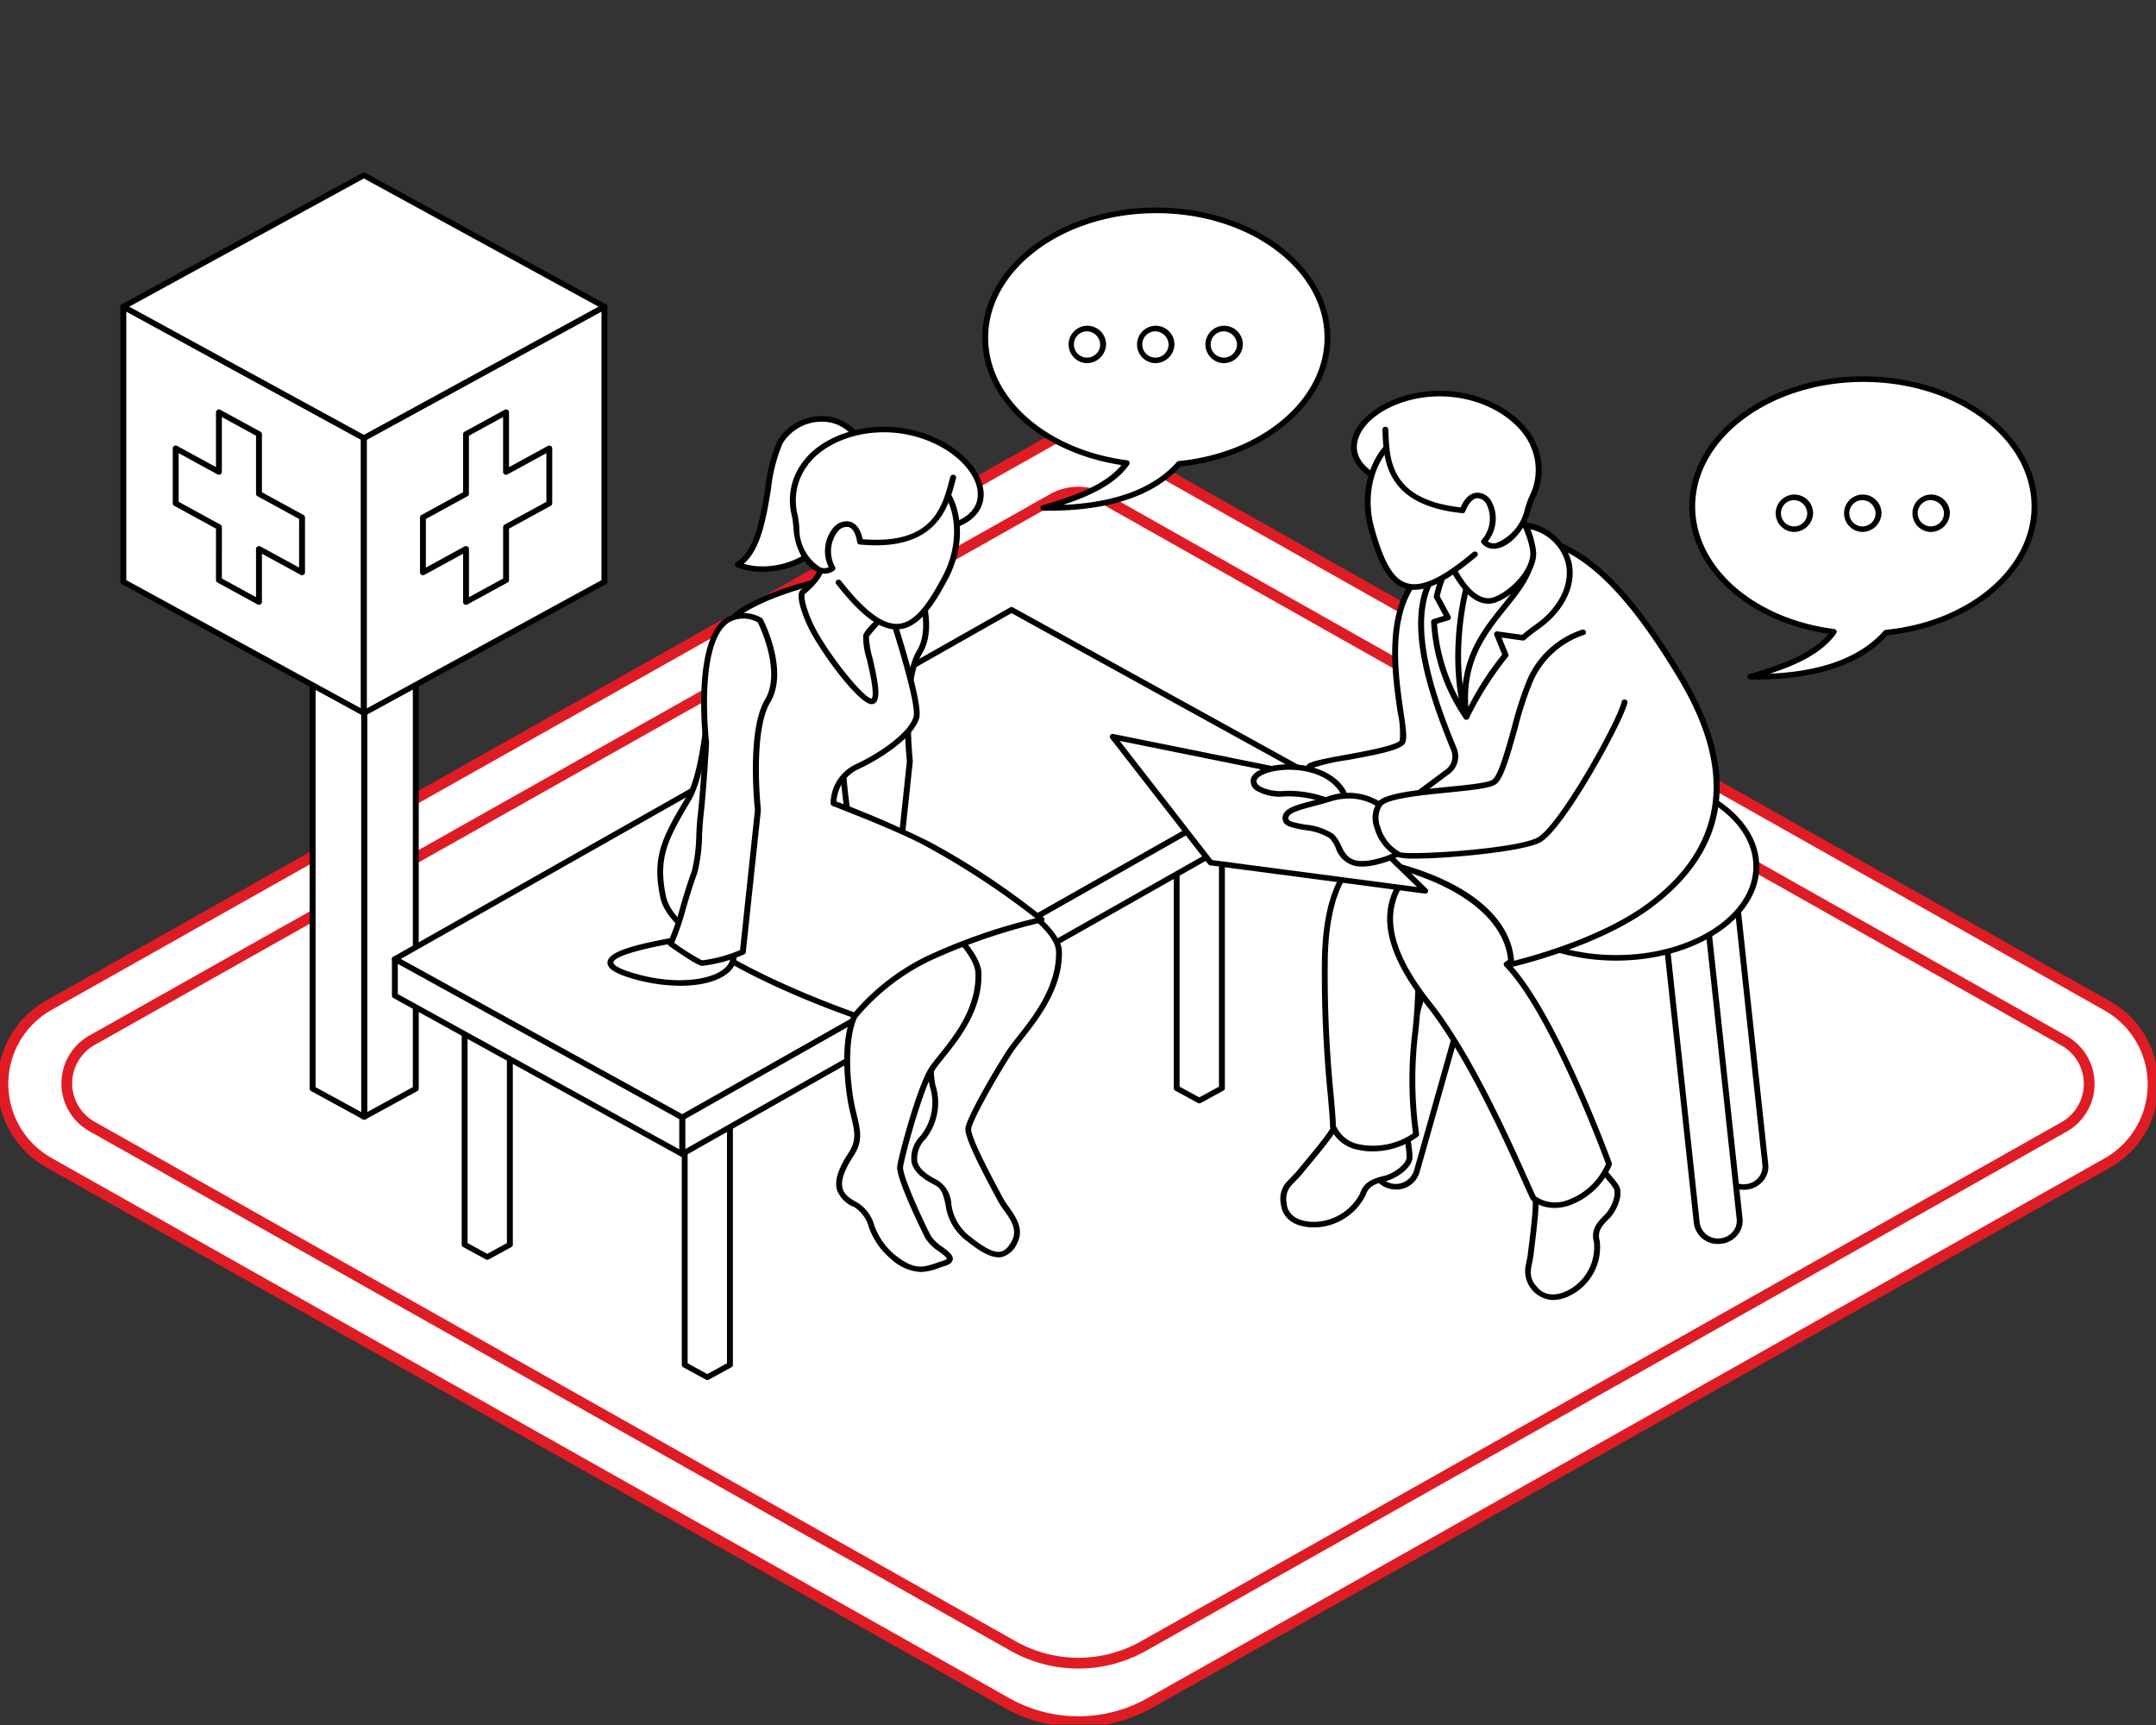 <svg xmlns="http://www.w3.org/2000/svg" xmlns:xlink="http://www.w3.org/1999/xlink" width="200" height="160" viewBox="0 0 200 160"><rect x="0" y="0" width="200" height="160" fill="#333333" stroke="none"/><defs><clipPath id="a"><rect width="200" height="120" fill="none"/></clipPath><clipPath id="b"><rect width="178" height="112" transform="translate(-0.169 0.034)" fill="none"/></clipPath></defs><g transform="translate(-250 -1416)"><rect width="200" height="160" transform="translate(250 1416)" fill="none"/><g transform="translate(250 1455.957)"><g clip-path="url(#a)"><path d="M93.631,118.239,4.841,68.166a8.382,8.382,0,0,1,0-14.689L97.65,1.184a5.339,5.339,0,0,1,5.231,0l92.743,52.34a8.382,8.382,0,0,1,0,14.686L106.9,118.24a13.546,13.546,0,0,1-13.271,0" transform="translate(-0.232 -0.238)" fill="#fff"/><path d="M100.267,120.476a14.034,14.034,0,0,1-6.881-1.8L4.6,68.6a8.882,8.882,0,0,1,0-15.56L97.4.748a5.839,5.839,0,0,1,5.723,0l92.743,52.34a8.882,8.882,0,0,1,0,15.557l-88.72,50.028A14.036,14.036,0,0,1,100.267,120.476ZM100.265,1a4.833,4.833,0,0,0-2.369.619L5.09,53.913a7.882,7.882,0,0,0,0,13.817L93.877,117.8a13.046,13.046,0,0,0,12.779,0l88.72-50.028a7.882,7.882,0,0,0,0-13.815L102.636,1.621A4.832,4.832,0,0,0,100.265,1Z" transform="translate(-0.232 -0.238)" fill="#df1c24"/><path d="M99.346,117.893,13.919,69.717a4.59,4.59,0,0,1,0-8.043L103,11.479a4.853,4.853,0,0,1,4.756,0l89.017,50.237a4.59,4.59,0,0,1,0,8.042L111.41,117.894a12.314,12.314,0,0,1-12.064,0" transform="translate(-5.345 -5.165)" fill="#fff"/><path d="M105.378,119.972a12.8,12.8,0,0,1-6.278-1.643L13.674,70.152a5.09,5.09,0,0,1,0-8.915l89.078-50.194a5.353,5.353,0,0,1,5.247,0l89.017,50.237a5.09,5.09,0,0,1,0,8.913l-85.361,48.134A12.806,12.806,0,0,1,105.378,119.972Zm0-108.615a4.348,4.348,0,0,0-2.131.557L14.166,62.109a4.09,4.09,0,0,0,0,7.172l85.427,48.176a11.814,11.814,0,0,0,11.573,0l85.361-48.134a4.09,4.09,0,0,0,0-7.171L107.509,11.916A4.347,4.347,0,0,0,105.376,11.357Z" transform="translate(-5.345 -5.165)" fill="#df1c24"/></g></g><g transform="translate(261.169 1432.001)"><g transform="translate(0 -0.034)" clip-path="url(#b)"><path d="M266.945,48.895c0-6.521,7.108-11.807,15.875-11.807S298.7,42.374,298.7,48.895c0,5.988-6,10.932-13.766,11.7-2.636,2.988-7.135,4.155-12.585,4.1,3.022-.879,6.2-1.985,7.728-4.168-7.457-.968-13.127-5.8-13.127-11.627" transform="translate(-121.138 -17.892)" fill="#fff"/><path d="M272.513,64.709l-.4,0a.268.268,0,0,1-.267-.222.259.259,0,0,1,.191-.284c2.722-.792,5.73-1.8,7.324-3.728-7.511-1.136-12.916-6.054-12.916-11.82,0-6.652,7.244-12.065,16.148-12.065S298.742,42,298.742,48.653c0,6-5.968,11.121-13.9,11.946-2.463,2.728-6.609,4.11-12.328,4.11m10.081-27.6c-8.6,0-15.6,5.181-15.6,11.548,0,5.619,5.421,10.4,12.891,11.371a.272.272,0,0,1,.212.149.249.249,0,0,1-.021.249c-1.3,1.854-3.7,2.937-6.138,3.739,4.87-.213,8.416-1.547,10.558-3.974a.276.276,0,0,1,.181-.091c7.708-.762,13.521-5.681,13.521-11.443,0-6.368-7-11.548-15.6-11.548" transform="translate(-120.911 -17.65)"/><path d="M284.382,59.784a1.562,1.562,0,1,1-1.559-1.475,1.519,1.519,0,0,1,1.559,1.475" transform="translate(-127.635 -28.146)" fill="#fff"/><path d="M282.6,61.278a1.736,1.736,0,1,1,1.832-1.734,1.787,1.787,0,0,1-1.832,1.734m0-2.951a1.219,1.219,0,1,0,1.286,1.217,1.255,1.255,0,0,0-1.286-1.217" transform="translate(-127.408 -27.905)"/><path d="M296,59.784a1.562,1.562,0,1,1-1.559-1.475A1.519,1.519,0,0,1,296,59.784" transform="translate(-132.906 -28.146)" fill="#fff"/><path d="M294.212,61.278a1.736,1.736,0,1,1,1.833-1.734,1.787,1.787,0,0,1-1.833,1.734m0-2.951a1.219,1.219,0,1,0,1.286,1.217,1.255,1.255,0,0,0-1.286-1.217" transform="translate(-132.679 -27.905)"/><path d="M307.613,59.784a1.562,1.562,0,1,1-1.559-1.475,1.519,1.519,0,0,1,1.559,1.475" transform="translate(-138.177 -28.146)" fill="#fff"/><path d="M305.827,61.278a1.736,1.736,0,1,1,1.833-1.734,1.787,1.787,0,0,1-1.833,1.734m0-2.951a1.219,1.219,0,1,0,1.286,1.217,1.254,1.254,0,0,0-1.286-1.217" transform="translate(-137.951 -27.905)"/><path d="M146.87,18.6c0-6.521,7.108-11.807,15.875-11.807S178.62,12.08,178.62,18.6c0,5.988-6,10.932-13.766,11.7-2.636,2.988-7.135,4.155-12.585,4.1,3.022-.879,6.2-1.985,7.728-4.168-7.457-.968-13.127-5.8-13.127-11.627" transform="translate(-66.648 -3.252)" fill="#fff"/><path d="M152.438,34.415l-.4,0a.268.268,0,0,1-.267-.222.259.259,0,0,1,.191-.284c2.722-.792,5.73-1.8,7.324-3.728-7.511-1.136-12.916-6.054-12.916-11.82,0-6.652,7.244-12.065,16.148-12.065s16.148,5.413,16.148,12.065c0,6-5.968,11.121-13.9,11.946-2.463,2.728-6.609,4.11-12.328,4.11m10.081-27.6c-8.6,0-15.6,5.181-15.6,11.548,0,5.619,5.421,10.4,12.891,11.371a.272.272,0,0,1,.212.149.249.249,0,0,1-.021.249c-1.3,1.854-3.7,2.937-6.138,3.739,4.87-.213,8.416-1.547,10.558-3.974a.276.276,0,0,1,.181-.091c7.708-.762,13.521-5.681,13.521-11.443,0-6.368-7-11.548-15.6-11.548" transform="translate(-66.422 -3.011)"/><path d="M164.307,29.49a1.562,1.562,0,1,1-1.559-1.475,1.519,1.519,0,0,1,1.559,1.475" transform="translate(-73.146 -13.507)" fill="#fff"/><path d="M162.521,30.983a1.736,1.736,0,1,1,1.832-1.734,1.787,1.787,0,0,1-1.832,1.734m0-2.951a1.219,1.219,0,1,0,1.286,1.217,1.255,1.255,0,0,0-1.286-1.217" transform="translate(-72.919 -13.266)"/><path d="M175.923,29.49a1.562,1.562,0,1,1-1.559-1.475,1.519,1.519,0,0,1,1.559,1.475" transform="translate(-78.417 -13.507)" fill="#fff"/><path d="M174.136,30.983a1.736,1.736,0,1,1,1.833-1.734,1.787,1.787,0,0,1-1.833,1.734m0-2.951a1.219,1.219,0,1,0,1.286,1.217,1.255,1.255,0,0,0-1.286-1.217" transform="translate(-78.19 -13.266)"/><path d="M187.538,29.49a1.562,1.562,0,1,1-1.559-1.475,1.519,1.519,0,0,1,1.559,1.475" transform="translate(-83.688 -13.507)" fill="#fff"/><path d="M185.752,30.983a1.736,1.736,0,1,1,1.833-1.734,1.787,1.787,0,0,1-1.833,1.734m0-2.951a1.219,1.219,0,1,0,1.286,1.217,1.254,1.254,0,0,0-1.286-1.217" transform="translate(-83.461 -13.266)"/><path d="M41.407,111.837l4.784-2.613V50.164l-4.784,2.613Z" transform="translate(-18.79 -24.21)" fill="#fff"/><path d="M41.18,111.854a.283.283,0,0,1-.137-.035.255.255,0,0,1-.137-.224V52.535a.258.258,0,0,1,.137-.224L45.827,49.7a.29.29,0,0,1,.273,0,.259.259,0,0,1,.137.224v59.06a.255.255,0,0,1-.137.224l-4.784,2.613a.283.283,0,0,1-.137.035m.273-59.17v58.464l4.237-2.315V50.37Z" transform="translate(-18.563 -23.969)"/><path d="M37.433,111.837l-4.784-2.613V50.164l4.784,2.613Z" transform="translate(-14.816 -24.21)" fill="#fff"/><path d="M37.206,111.854a.283.283,0,0,1-.137-.035l-4.784-2.612a.258.258,0,0,1-.137-.224V49.922a.258.258,0,0,1,.137-.224.29.29,0,0,1,.273,0l4.784,2.613a.256.256,0,0,1,.137.224V111.6a.256.256,0,0,1-.137.224.283.283,0,0,1-.137.035m-4.511-3.02,4.237,2.314V52.684L32.7,50.37Z" transform="translate(-14.589 -23.969)"/><path d="M.5,49.6V24.085L22.813,36.274V61.787Z" transform="translate(-0.227 -11.608)" fill="#fff"/><path d="M22.587,61.8a.289.289,0,0,1-.137-.035L.137,49.582A.258.258,0,0,1,0,49.358V23.845a.256.256,0,0,1,.137-.224.288.288,0,0,1,.273,0L22.723,35.809a.258.258,0,0,1,.137.224V61.546a.258.258,0,0,1-.137.224.29.29,0,0,1-.137.035M.546,49.209,22.314,61.1V36.182L.546,24.292Z" transform="translate(0 -11.367)"/><path d="M63.664,49.6,41.352,61.787V36.274L63.664,24.085Z" transform="translate(-18.765 -11.608)" fill="#fff"/><path d="M41.124,61.8a.29.29,0,0,1-.137-.035.256.256,0,0,1-.137-.224V36.032a.256.256,0,0,1,.137-.224L63.3,23.62a.288.288,0,0,1,.273,0,.258.258,0,0,1,.137.224V49.357a.256.256,0,0,1-.137.224L41.261,61.769a.289.289,0,0,1-.137.035M41.4,36.181V61.1l21.766-11.89V24.292ZM63.437,49.357h0Z" transform="translate(-18.538 -11.367)"/><path d="M45.126,12.688,22.814.5.5,12.688,22.814,24.876Z" transform="translate(-0.227 -0.211)" fill="#fff"/><path d="M22.587,24.894a.288.288,0,0,1-.137-.034L.137,12.671a.252.252,0,0,1,0-.448L22.45.035a.29.29,0,0,1,.273,0L45.035,12.224a.252.252,0,0,1,0,.448L22.723,24.86a.29.29,0,0,1-.137.034M.819,12.447l21.767,11.89,21.766-11.89L22.587.558Z" transform="translate(0 0.03)"/><path d="M21.112,52.785,17.117,50.6V45.062L13.4,43.034v5.541L9.391,46.383v5.107L13.4,53.681v4.925l3.714,2.029V55.709l3.995,2.182Z" transform="translate(-4.262 -20.765)" fill="#fff"/><path d="M16.889,60.652a.289.289,0,0,1-.137-.035l-3.714-2.029a.258.258,0,0,1-.137-.224V53.588L9.027,51.472a.258.258,0,0,1-.137-.224V46.141a.258.258,0,0,1,.137-.224.288.288,0,0,1,.273,0l3.6,1.967V42.792a.258.258,0,0,1,.137-.224.288.288,0,0,1,.273,0L17.026,44.6a.256.256,0,0,1,.137.224v5.391l3.858,2.108a.255.255,0,0,1,.137.224V57.65a.256.256,0,0,1-.137.224.288.288,0,0,1-.273,0l-3.585-1.959v4.478a.256.256,0,0,1-.137.224.289.289,0,0,1-.137.035m-3.441-2.437,3.168,1.731V55.468a.257.257,0,0,1,.137-.224.288.288,0,0,1,.273,0L20.611,57.2v-4.51l-3.858-2.107a.257.257,0,0,1-.137-.224V44.97l-3.168-1.73v5.093a.258.258,0,0,1-.137.224.29.29,0,0,1-.273,0l-3.6-1.968V51.1l3.875,2.117a.256.256,0,0,1,.137.224Z" transform="translate(-4.034 -20.523)"/><path d="M51.385,57.891l3.995-2.182v4.926l3.714-2.029V53.681l4.011-2.191V46.383l-4.011,2.191V43.033L55.38,45.062V50.6l-3.995,2.182Z" transform="translate(-23.318 -20.765)" fill="#fff"/><path d="M55.153,60.651a.283.283,0,0,1-.137-.035.256.256,0,0,1-.137-.224V55.915l-3.585,1.959a.288.288,0,0,1-.273,0,.255.255,0,0,1-.137-.224V52.543a.257.257,0,0,1,.137-.224l3.858-2.107V44.82a.258.258,0,0,1,.137-.224l3.714-2.028a.288.288,0,0,1,.273,0,.256.256,0,0,1,.137.224v5.093l3.6-1.967a.288.288,0,0,1,.273,0,.256.256,0,0,1,.137.224v5.107a.256.256,0,0,1-.137.224L59.14,53.588v4.776a.256.256,0,0,1-.137.224L55.29,60.617a.283.283,0,0,1-.137.035m0-5.443a.283.283,0,0,1,.137.035.257.257,0,0,1,.137.224v4.478l3.168-1.731V53.439a.257.257,0,0,1,.137-.224L62.606,51.1v-4.51L59,48.556a.288.288,0,0,1-.273,0,.257.257,0,0,1-.137-.224V43.239l-3.168,1.73v5.391a.256.256,0,0,1-.137.224l-3.858,2.108V57.2l3.585-1.959a.283.283,0,0,1,.137-.035" transform="translate(-23.091 -20.523)"/><path d="M115.995,46.054c-1.793-2.787-5.827-2.121-7.237.363s-.96,9.573-3.906,11.33c2.626,1.091,6.532-.06,7.621-2Z" transform="translate(-47.581 -21.348)" fill="#fff"/><path d="M106.919,58.184a6.317,6.317,0,0,1-2.4-.441.259.259,0,0,1-.162-.218.255.255,0,0,1,.127-.238c1.721-1.027,2.238-4.132,2.693-6.871a14.991,14.991,0,0,1,1.118-4.362,4.788,4.788,0,0,1,4-2.312A4.176,4.176,0,0,1,116,45.678a.246.246,0,0,1,.025.219L112.5,55.59c-.888,1.585-3.3,2.593-5.584,2.593m-1.736-.753c2.557.778,5.9-.407,6.821-2.045l3.462-9.54a3.61,3.61,0,0,0-3.16-1.587,4.227,4.227,0,0,0-3.535,2.039,14.843,14.843,0,0,0-1.06,4.2c-.438,2.633-.929,5.592-2.528,6.933" transform="translate(-47.354 -21.107)"/><path d="M181.5,110.116l-2.1-1.146V137.6l2.1,1.146,2.1-1.146V108.97Z" transform="translate(-81.41 -52.627)" fill="#fff"/><path d="M181.27,138.759a.287.287,0,0,1-.137-.035l-2.1-1.146a.257.257,0,0,1-.137-.224V108.729a.255.255,0,0,1,.137-.224.288.288,0,0,1,.273,0l1.962,1.072,1.961-1.072a.288.288,0,0,1,.273,0,.255.255,0,0,1,.137.224v28.626a.257.257,0,0,1-.137.224l-2.1,1.146a.289.289,0,0,1-.137.035m-1.825-1.553,1.825,1,1.825-1V109.176l-1.688.922a.288.288,0,0,1-.273,0l-1.689-.922Z" transform="translate(-81.183 -52.386)"/><path d="M97.941,159.772l-2.1-1.146v28.626l2.1,1.146,2.1-1.146V158.626Z" transform="translate(-43.493 -76.623)" fill="#fff"/><path d="M97.715,188.415a.289.289,0,0,1-.137-.035l-2.1-1.146a.258.258,0,0,1-.137-.224V158.385a.256.256,0,0,1,.137-.224.288.288,0,0,1,.273,0l1.962,1.072,1.961-1.072a.288.288,0,0,1,.273,0,.257.257,0,0,1,.137.224v28.626a.258.258,0,0,1-.137.224l-2.1,1.146a.289.289,0,0,1-.137.035m-1.825-1.553,1.825,1,1.825-1V158.832l-1.688.922a.287.287,0,0,1-.273,0l-1.689-.922Z" transform="translate(-43.266 -76.381)"/><path d="M60.566,138.194l-2.1-1.146v28.626l2.1,1.146,2.1-1.146V137.048Z" transform="translate(-26.532 -66.196)" fill="#fff"/><path d="M60.34,166.837a.283.283,0,0,1-.137-.035l-2.1-1.146a.258.258,0,0,1-.137-.224V136.807a.257.257,0,0,1,.137-.224.287.287,0,0,1,.273,0l1.962,1.072,1.961-1.072a.287.287,0,0,1,.273,0,.256.256,0,0,1,.137.224v28.626a.258.258,0,0,1-.137.224l-2.1,1.146a.283.283,0,0,1-.137.035m-1.825-1.553,1.825,1,1.825-1V137.254l-1.688.922a.287.287,0,0,1-.273,0l-1.689-.922Z" transform="translate(-26.305 -65.954)"/><path d="M73.268,125.594l57.2-32.387-26.653-14.7L46.615,110.9Z" transform="translate(-21.154 -37.907)" fill="#fff"/><path d="M73.042,125.61a.287.287,0,0,1-.137-.035l-26.653-14.7a.252.252,0,0,1,0-.445l57.2-32.388a.285.285,0,0,1,.277,0l26.653,14.7a.252.252,0,0,1,0,.445l-57.2,32.387a.287.287,0,0,1-.14.037M46.926,110.65l26.115,14.4L129.7,92.967l-26.115-14.4Z" transform="translate(-20.927 -37.665)"/><path d="M95.412,142.733l57.2-32.387v-3.395l-57.2,32.387Z" transform="translate(-43.297 -51.652)" fill="#fff"/><path d="M95.185,142.75a.289.289,0,0,1-.135-.034.257.257,0,0,1-.138-.225V139.1a.257.257,0,0,1,.133-.222l57.2-32.387a.288.288,0,0,1,.275,0,.257.257,0,0,1,.138.225V110.1a.256.256,0,0,1-.133.222l-57.2,32.387a.287.287,0,0,1-.14.037m.273-3.506v2.792l56.65-32.078v-2.792Z" transform="translate(-43.07 -51.41)"/><path d="M73.268,159.274l-26.654-14.7v-3.395l26.654,14.7Z" transform="translate(-21.153 -68.193)" fill="#fff"/><path d="M73.041,159.291a.282.282,0,0,1-.138-.035l-26.654-14.7a.257.257,0,0,1-.135-.223V140.94a.256.256,0,0,1,.137-.224.287.287,0,0,1,.274,0l26.654,14.7a.258.258,0,0,1,.135.224v3.394a.257.257,0,0,1-.137.224.286.286,0,0,1-.136.034M46.66,144.186l26.108,14.4v-2.8l-26.108-14.4Z" transform="translate(-20.926 -67.951)"/><path d="M114.552,87.181a3.463,3.463,0,0,0,6.916,0c0-1.807-3.047-4.6-3.047-4.6s-3.869,2.79-3.869,4.6" transform="translate(-51.983 -39.877)" fill="#fff"/><path d="M117.783,90.469a3.639,3.639,0,0,1-3.731-3.53c0-1.913,3.814-4.685,3.977-4.8a.285.285,0,0,1,.356.02c.128.117,3.13,2.888,3.13,4.783a3.639,3.639,0,0,1-3.731,3.53m.388-7.783c-1.15.864-3.573,2.952-3.573,4.252a3.19,3.19,0,0,0,6.37,0c0-1.443-2.171-3.647-2.8-4.252" transform="translate(-51.756 -39.635)"/><path d="M127.566,71.2s2.4,4.636.7,7.474-.9,10.122-.9,10.122l-1.4,13.15a12.938,12.938,0,0,1-3.8,1.041,21.429,21.429,0,0,1-2.9-1.8s2.3-5.2,2.4-6.338-1.2-7.1,0-7.852.9-4.447.9-4.447-1.7-14.38,5-11.352" transform="translate(-54.122 -34.174)" fill="#fff"/><path d="M121.934,103.006c-.143,0-.594-.12-3.057-1.848a.249.249,0,0,1-.089-.307,45.326,45.326,0,0,0,2.379-6.261,15.034,15.034,0,0,0-.184-2.015c-.382-3.068-.6-5.459.3-6.03.874-.551.859-3.227.779-4.212-.045-.377-1.082-9.478,2.074-11.6a3.277,3.277,0,0,1,3.315,0,.266.266,0,0,1,.127.12c.1.194,2.443,4.791.692,7.714-1.636,2.734-.874,9.9-.866,9.968a.213.213,0,0,1,0,.053l-1.4,13.15a.258.258,0,0,1-.149.205,13.09,13.09,0,0,1-3.9,1.067l-.032,0m-2.56-2.144a20.306,20.306,0,0,0,2.586,1.629,12.669,12.669,0,0,0,3.524-.956l1.381-12.979c-.06-.56-.751-7.432.937-10.251,1.491-2.489-.366-6.531-.668-7.152a2.668,2.668,0,0,0-2.675,0c-2.9,1.948-1.858,11.04-1.847,11.132.032.4.275,3.873-1.02,4.69-.7.441-.287,3.757-.065,5.54a14.248,14.248,0,0,1,.185,2.119,43.616,43.616,0,0,1-2.337,6.23" transform="translate(-53.896 -33.932)"/><path d="M122.412,116.452s16.705,7.327,16.816,11.514-3.451,7.6-4.557,9.276-3.74,6.215-3.851,7.157,2.441,5.56,2.987,6.594,2.077,2.377,1.328,3.873c-1,1.989-2.324,1.361-4.536-.419s-1.106-4.186-2.765-5.024-2.987-1.989-1.217-4.187a5.164,5.164,0,0,0,.885-4.815c-.442-1.989.02-6.8,1.679-8.894s1.419-2.619,1.419-2.619-18.033-5.338-15.377-8.792,3.208-6.49,7.191-3.663" transform="translate(-52.165 -55.704)" fill="#fff"/><path d="M133.384,156.113c-.874,0-1.887-.664-3.19-1.711a4.973,4.973,0,0,1-1.712-3.155c-.185-.837-.331-1.5-1-1.839-.88-.443-1.919-1.083-2.154-2.1a2.932,2.932,0,0,1,.848-2.471,4.9,4.9,0,0,0,.835-4.6c-.473-2.126.055-6.993,1.728-9.1a6.217,6.217,0,0,0,1.365-2.275c-1.789-.541-14.408-4.458-15.555-7.739a1.406,1.406,0,0,1,.229-1.394c.524-.683.974-1.362,1.372-1.96.991-1.494,1.774-2.675,3-2.89a4.412,4.412,0,0,1,3.177,1.116c.992.437,16.836,7.476,16.948,11.73.091,3.433-2.188,6.315-3.7,8.223-.369.466-.687.869-.9,1.2-1.2,1.808-3.713,6.212-3.811,7.048-.09.765,2.027,4.71,2.723,6.006l.237.443a7.721,7.721,0,0,0,.513.786c.646.913,1.45,2.049.817,3.313a2.2,2.2,0,0,1-1.445,1.346,1.612,1.612,0,0,1-.324.033m-13.832-40.759a1.792,1.792,0,0,0-.305.026c-.992.175-1.719,1.27-2.639,2.657-.4.606-.858,1.293-1.393,1.99a.925.925,0,0,0-.152.928c1.121,3.208,15.248,7.423,15.39,7.465a.269.269,0,0,1,.169.144c.091.2.132.88-1.451,2.877-1.536,1.937-2.085,6.641-1.63,8.686a5.409,5.409,0,0,1-.935,5.025,2.522,2.522,0,0,0-.749,2.048c.146.631.725,1.173,1.877,1.754a2.746,2.746,0,0,1,1.282,2.189,4.483,4.483,0,0,0,1.533,2.867c1.3,1.047,2.319,1.718,3.046,1.567.4-.082.749-.429,1.066-1.062.5-1-.149-1.917-.777-2.8a8.032,8.032,0,0,1-.548-.842l-.235-.44c-1.428-2.66-2.874-5.488-2.779-6.3.126-1.08,2.971-5.874,3.891-7.265.229-.346.553-.757.929-1.232,1.463-1.85,3.673-4.646,3.586-7.9-.105-3.98-16.492-11.213-16.658-11.286a.232.232,0,0,1-.049-.027,4.6,4.6,0,0,0-2.469-1.063" transform="translate(-51.937 -55.463)"/><path d="M111.176,118.358s14.271,8.478,14.382,12.665-3.208,7.187-4.315,8.861-2.839,8.129-2.95,9.071,2.072,5.525,2.619,6.559,3.1,1.884,1.438,2.407-2.545,1.151-4.757-.628-1.77-3.978-3.43-4.815-2.213-1.919-.442-4.64c.965-1.484.553-2.372.11-4.362s-1-7.117.664-9.21,2.434-2.3,2.434-2.3-18.033-5.338-15.377-8.792,5.642-7.641,9.625-4.815" transform="translate(-45.962 -56.714)" fill="#fff"/><path d="M119.958,158.488a4.43,4.43,0,0,1-2.77-1.237,6.714,6.714,0,0,1-2.029-2.933,3.163,3.163,0,0,0-1.352-1.851,2.723,2.723,0,0,1-1.6-1.6c-.241-.842.094-1.923,1.057-3.4.779-1.2.6-1.946.247-3.435-.054-.229-.113-.473-.171-.737-.384-1.726-1.077-7.161.712-9.419a11.149,11.149,0,0,1,2.006-2.073c-2.724-.841-14.095-4.518-15.181-7.625a1.407,1.407,0,0,1,.229-1.394l.277-.362c1.83-2.388,3.9-5.094,6.4-5.451a4.563,4.563,0,0,1,3.325.936c.712.424,14.388,8.616,14.5,12.871.09,3.409-2.038,6.059-3.445,7.812-.369.459-.688.856-.911,1.194-1.071,1.622-2.8,8.048-2.91,8.963-.094.8,1.91,5.126,2.591,6.415a3.865,3.865,0,0,0,1.061,1c.552.411,1.029.766.952,1.184-.063.338-.448.5-.733.587-.187.059-.365.119-.535.178a5.289,5.289,0,0,1-1.715.383m-11.614-41.043a3.406,3.406,0,0,0-.484.035c-2.268.325-4.27,2.937-6.037,5.243l-.278.362a.926.926,0,0,0-.152.928c1.121,3.208,15.248,7.423,15.39,7.465a.255.255,0,0,1-.007.5s-.747.263-2.29,2.209-1.081,6.907-.616,9c.058.261.116.5.17.73.363,1.523.581,2.442-.315,3.819-.866,1.331-1.191,2.31-1,3,.141.492.552.887,1.333,1.281a3.644,3.644,0,0,1,1.6,2.114,6.286,6.286,0,0,0,1.877,2.733c1.839,1.479,2.632,1.209,3.946.761.175-.059.356-.121.547-.181.325-.1.368-.187.368-.188,0-.127-.47-.477-.752-.687a4.151,4.151,0,0,1-1.212-1.172c-.334-.631-2.774-5.609-2.645-6.7.112-.958,1.855-7.463,2.989-9.18.237-.358.562-.763.939-1.232,1.362-1.7,3.42-4.259,3.335-7.486-.106-4-14.112-12.368-14.254-12.453l-.019-.012a4.194,4.194,0,0,0-2.441-.88" transform="translate(-45.735 -56.473)"/><path d="M106.551,74.547l-1-.757s-6.1,1.514-7.8,3.879-1.3,12.488-3.5,16.177-3.045,5.4-2.3,8.988c1.1,5.3,17.815,11.019,17.815,11.019a20.489,20.489,0,0,1,6.589-5.2,54.193,54.193,0,0,1,10.708-3.7,68.121,68.121,0,0,0-10.53-6.993c-2.543-1.426-8.772-3.79-8.772-3.79a3.81,3.81,0,0,1,2.289-3.448c2.4-1.135,5-3.027,5.4-4.541s-2.9-11.258-2.9-11.258Z" transform="translate(-41.607 -35.627)" fill="#fff"/><path d="M109.539,113.869a.289.289,0,0,1-.093-.015c-.689-.236-16.873-5.835-17.99-11.212-.777-3.74.152-5.512,2.33-9.164,1.132-1.9,1.575-5.682,1.966-9.02.377-3.222.7-6,1.546-7.176,1.737-2.417,7.7-3.921,7.956-3.983a.281.281,0,0,1,.24.048l.933.706,5.914.373a.271.271,0,0,1,.242.179c.34,1,3.312,9.859,2.9,11.4-.434,1.64-3.177,3.59-5.543,4.71a3.549,3.549,0,0,0-2.136,3.043,91.038,91.038,0,0,1,8.636,3.741,69.2,69.2,0,0,1,10.576,7.026.248.248,0,0,1,.079.255.265.265,0,0,1-.2.187,54.245,54.245,0,0,0-10.64,3.677,20.43,20.43,0,0,0-6.5,5.118.278.278,0,0,1-.223.109m-4.278-40.037c-.889.236-6.024,1.67-7.512,3.74-.765,1.066-1.1,3.92-1.454,6.943-.416,3.552-.847,7.225-2.034,9.217-2.108,3.536-3.009,5.25-2.27,8.81,1,4.795,15.605,10.106,17.45,10.76A21.144,21.144,0,0,1,116,108.189a52.979,52.979,0,0,1,10.268-3.6,74.067,74.067,0,0,0-10.1-6.642c-2.5-1.4-8.672-3.749-8.734-3.773a.26.26,0,0,1-.171-.228,4.033,4.033,0,0,1,2.439-3.691c2.33-1.1,4.883-2.957,5.257-4.372.276-1.043-1.526-7.053-2.838-10.949l-5.814-.366a.284.284,0,0,1-.152-.056Z" transform="translate(-41.379 -35.385)"/><path d="M124.324,69.393s-2.463,1.927-2.66,2.639,1.35,5.048.723,5.958-4.979-4.787-6.055-7.358-.5-2.72-.5-2.72,2.2-1.672,1.745-3.183c-1.418-4.724,3.052-5.047,3.97-4.423,1.886,1.281,2.776,9.087,2.776,9.087" transform="translate(-52.494 -28.996)" fill="#fff"/><path d="M121.968,78.1a.6.6,0,0,1-.06,0c-1.281-.122-5.091-5.314-6.054-7.615-.611-1.457-.806-2.412-.582-2.837a.46.46,0,0,1,.185-.2c.216-.171,2.009-1.64,1.632-2.894-.765-2.551.137-3.793,1.029-4.385a3.537,3.537,0,0,1,3.364-.318c1.962,1.333,2.852,8.945,2.888,9.269a.251.251,0,0,1-.1.227,11.46,11.46,0,0,0-2.57,2.5,8.972,8.972,0,0,0,.347,2c.458,1.989.751,3.443.341,4.036a.5.5,0,0,1-.423.215m-6.21-10.217c-.033.077-.168.566.6,2.409,1.07,2.555,4.846,7.292,5.6,7.292h.013c.279-.439-.162-2.356-.454-3.625a6.7,6.7,0,0,1-.341-2.237c.193-.7,2.037-2.208,2.636-2.683-.268-2.239-1.214-7.792-2.649-8.767a3.059,3.059,0,0,0-2.732.322c-1.071.712-1.353,2.033-.816,3.82.5,1.656-1.741,3.382-1.836,3.455l-.021.015m-.077.033h0m0,0h0m0,0h0m0,0h0" transform="translate(-52.269 -28.754)"/><path d="M116.376,49.253c1.884-2.572,6.554-3.979,10.9-2.516,5.465,1.838,7.781,7.333,1.864,8.561" transform="translate(-52.811 -22.269)" fill="#fff"/><path d="M128.917,55.309a.27.27,0,0,1-.267-.2.258.258,0,0,1,.208-.307c2.011-.418,3.168-1.382,3.256-2.715.134-2.017-2.081-4.318-5.153-5.351-4.429-1.488-8.861.062-10.589,2.42a.284.284,0,0,1-.38.066.25.25,0,0,1-.069-.36c1.846-2.518,6.546-4.184,11.22-2.613,3.293,1.107,5.665,3.631,5.516,5.87-.062.917-.621,2.551-3.685,3.186a.285.285,0,0,1-.058.006" transform="translate(-52.584 -22.022)"/><path d="M131.458,56.081c1.918,2.152,1.938,5.682.44,8.539-2.764,5.273-5.02,6.758-9.921.5" transform="translate(-55.352 -27.07)" fill="#fff"/><path d="M127.111,69.244c-1.577,0-3.312-1.312-5.581-4.206a.249.249,0,0,1,.057-.362.284.284,0,0,1,.382.054c2.226,2.841,3.923,4.1,5.331,3.989,1.331-.112,2.527-1.4,4.126-4.455,1.517-2.893,1.351-6.289-.4-8.258a.248.248,0,0,1,.033-.364.284.284,0,0,1,.385.031c1.891,2.121,2.087,5.748.476,8.82-1.241,2.367-2.653,4.579-4.567,4.74-.079.007-.158.01-.238.01" transform="translate(-55.125 -26.828)"/><path d="M129.09,53.5c-.672,2.485-1.465,6.636-8.634,5.956-.5-3.479-4.155-.868-2.567,2.458-1.308.981-3.2-1.086-3.338-3.75-.086-1.637-1.029-3.433.856-6" transform="translate(-51.841 -25.174)" fill="#fff"/><path d="M116.94,62.178a1.671,1.671,0,0,1-.659-.142c-1.2-.513-2.136-2.238-2.233-4.1a10.09,10.09,0,0,0-.139-1.082,5.842,5.842,0,0,1,1.043-5.083.283.283,0,0,1,.38-.065.25.25,0,0,1,.069.36,5.418,5.418,0,0,0-.953,4.71,10.249,10.249,0,0,1,.144,1.135,4.273,4.273,0,0,0,1.913,3.656.942.942,0,0,0,.812.009,3.4,3.4,0,0,1,.433-3.663,1.572,1.572,0,0,1,1.558-.558c.341.1.927.437,1.154,1.622,6.465.539,7.377-2.932,8.051-5.473l.082-.308a.274.274,0,0,1,.332-.187.258.258,0,0,1,.2.315l-.082.306c-.647,2.438-1.731,6.516-8.844,5.843a.267.267,0,0,1-.244-.222c-.113-.777-.406-1.288-.8-1.4a1.036,1.036,0,0,0-.99.4,3,3,0,0,0-.254,3.315.25.25,0,0,1-.079.309,1.465,1.465,0,0,1-.889.3" transform="translate(-51.612 -24.933)"/><path d="M271.631,153.172a1.96,1.96,0,0,1-1.985-1.7l-2.924-27.156a1.92,1.92,0,0,1,1.786-2.072,1.972,1.972,0,0,1,2.19,1.689l2.924,27.155a1.921,1.921,0,0,1-1.786,2.072c-.068.007-.137.01-.2.01" transform="translate(-121.031 -59.038)" fill="#fff"/><path d="M271.4,153.188a2.22,2.22,0,0,1-2.256-1.931L266.224,124.1a2.185,2.185,0,0,1,2.029-2.356,2.34,2.34,0,0,1,1.663.471,2.1,2.1,0,0,1,.826,1.45l2.924,27.155a2.052,2.052,0,0,1-.5,1.575,2.292,2.292,0,0,1-1.53.78c-.077.008-.156.011-.233.011m-2.916-30.937a1.75,1.75,0,0,0-.18.009,1.659,1.659,0,0,0-1.542,1.789l2.924,27.156a1.7,1.7,0,0,0,1.889,1.458,1.743,1.743,0,0,0,1.163-.593,1.563,1.563,0,0,0,.379-1.2L270.2,123.718a1.6,1.6,0,0,0-.628-1.1,1.765,1.765,0,0,0-1.082-.366" transform="translate(-120.805 -58.795)"/><path d="M267.264,162.893a1.96,1.96,0,0,1-1.985-1.7l-2.924-27.156a1.92,1.92,0,0,1,1.786-2.072,1.972,1.972,0,0,1,2.19,1.689l2.924,27.155a1.921,1.921,0,0,1-1.786,2.072c-.068.007-.137.01-.2.01" transform="translate(-119.05 -63.736)" fill="#fff"/><path d="M267.037,162.908a2.219,2.219,0,0,1-2.256-1.931l-2.924-27.155a2.051,2.051,0,0,1,.5-1.576,2.3,2.3,0,0,1,1.53-.78,2.335,2.335,0,0,1,1.663.471,2.1,2.1,0,0,1,.826,1.45l2.924,27.155a2.052,2.052,0,0,1-.5,1.575,2.3,2.3,0,0,1-1.53.78c-.077.007-.155.011-.233.011m-2.915-30.936c-.06,0-.12,0-.18.009a1.744,1.744,0,0,0-1.163.593,1.562,1.562,0,0,0-.379,1.2l2.924,27.155a1.7,1.7,0,0,0,1.889,1.458,1.743,1.743,0,0,0,1.163-.593,1.561,1.561,0,0,0,.379-1.2l-2.924-27.155a1.6,1.6,0,0,0-.628-1.1,1.766,1.766,0,0,0-1.081-.366" transform="translate(-118.823 -63.493)"/><path d="M214.257,153.727a1.869,1.869,0,0,1-1.218-2.255L220.5,125.1a2.012,2.012,0,0,1,2.446-1.337,1.882,1.882,0,0,1,1.414,2.315L216.9,152.449a2.012,2.012,0,0,1-2.447,1.337c-.066-.017-.132-.037-.195-.059" transform="translate(-96.644 -59.746)" fill="#fff"/><path d="M214.741,153.867a2.364,2.364,0,0,1-.587-.073,2.148,2.148,0,0,1-.222-.068,2.117,2.117,0,0,1-1.385-2.563L220,124.795a2.152,2.152,0,0,1,1.058-1.3,2.37,2.37,0,0,1,1.723-.215,2.237,2.237,0,0,1,1.378,1,2.033,2.033,0,0,1,.228,1.632l-7.457,26.369a2.259,2.259,0,0,1-2.195,1.593m7.455-30.149a1.792,1.792,0,0,0-.86.22,1.635,1.635,0,0,0-.8.991L213.075,151.3a1.607,1.607,0,0,0,1.051,1.946,1.772,1.772,0,0,0,2.28-1.1l7.457-26.368a1.546,1.546,0,0,0-.174-1.24,1.7,1.7,0,0,0-1.045-.758,1.828,1.828,0,0,0-.45-.056" transform="translate(-96.417 -59.504)"/><path d="M256.231,116.631c0,4.683-5.821,8.48-13,8.48s-13-3.8-13-8.48,5.821-8.48,13-8.48,13,3.8,13,8.48" transform="translate(-104.475 -52.232)" fill="#fff"/><path d="M243,125.126c-7.32,0-13.276-3.92-13.276-8.737s5.956-8.738,13.276-8.738,13.276,3.92,13.276,8.738-5.956,8.737-13.276,8.737m0-16.959c-7.019,0-12.73,3.688-12.73,8.221s5.711,8.221,12.73,8.221,12.729-3.688,12.729-8.221-5.71-8.221-12.729-8.221" transform="translate(-104.247 -51.99)"/><path d="M198.11,174.64c.25-.257.519-.538.8-.833.21-.284,2.448-2.892,3.029-3.807.217-.338.432-.686.639-1.054,1.43-2.542,5.317-.942,5.317-.942s.606,1.451,1.056,2.54a2.294,2.294,0,0,1,.168.786,5.317,5.317,0,0,1,.084.974c-.021.782-1.311,1.717-2.265,1.948s-1.742.473-2.079,1.5a5.163,5.163,0,0,1-4.812,2.772c-2.487-.156-2.5-1.909-2.5-1.913a2.113,2.113,0,0,1,.569-1.974" transform="translate(-89.615 -80.915)" fill="#fff"/><path d="M200.108,178.562q-.154,0-.311-.01c-2.513-.158-2.735-1.855-2.754-2.132a2.355,2.355,0,0,1,.64-2.187c.248-.256.516-.536.793-.83.039-.056.255-.315.548-.668.763-.917,2.039-2.452,2.451-3.1.24-.372.446-.712.631-1.041,1.532-2.722,5.626-1.075,5.667-1.058a.262.262,0,0,1,.145.142s.607,1.452,1.057,2.541a2.562,2.562,0,0,1,.186.87,5.25,5.25,0,0,1,.083.991c-.025.963-1.5,1.957-2.471,2.192-.952.231-1.6.449-1.885,1.328a5.408,5.408,0,0,1-4.78,2.963m5.042-11.023a2.737,2.737,0,0,0-2.562,1.3c-.191.34-.4.688-.646,1.067-.429.675-1.719,2.226-2.49,3.152-.283.341-.492.591-.549.668-.3.319-.568.6-.818.859a1.874,1.874,0,0,0-.505,1.736.246.246,0,0,1,.008.063c0,.059.055,1.517,2.245,1.655a4.873,4.873,0,0,0,4.534-2.59c.37-1.131,1.211-1.418,2.272-1.676.885-.215,2.044-1.08,2.06-1.7a4.93,4.93,0,0,0-.08-.928,2.154,2.154,0,0,0-.152-.733c-.377-.914-.866-2.085-1.012-2.435a7.236,7.236,0,0,0-2.3-.431m-7.266,6.868h0Z" transform="translate(-89.388 -80.682)"/><path d="M239.072,186.727c.07-.343.143-.716.216-1.1.021-.347.478-3.678.466-4.744,0-.4-.013-.8-.042-1.213-.193-2.875,4-3.443,4-3.443s1.321.934,2.307,1.638a2.471,2.471,0,0,1,.58.585,5.635,5.635,0,0,1,.611.788c.417.676-.163,2.112-.847,2.784s-1.221,1.267-.936,2.31a4.779,4.779,0,0,1-2.558,4.749c-2.2,1.1-3.188-.382-3.19-.386a2.117,2.117,0,0,1-.611-1.963" transform="translate(-108.47 -85.126)" fill="#fff"/><path d="M241.121,189.5a2.694,2.694,0,0,1-2.544-3.064c.07-.342.142-.713.215-1.1,0-.068.042-.4.1-.847.14-1.158.375-3.094.367-3.85,0-.452-.016-.833-.041-1.2-.207-3.077,4.193-3.709,4.237-3.715a.278.278,0,0,1,.2.049s1.321.934,2.308,1.638a2.725,2.725,0,0,1,.642.649,5.536,5.536,0,0,1,.62.8c.513.833-.194,2.413-.886,3.093s-1.112,1.175-.868,2.067a5.007,5.007,0,0,1-2.7,5.042,3.7,3.7,0,0,1-1.652.438m-2.007-2.967a1.878,1.878,0,0,0,.533,1.729.262.262,0,0,1,.042.049c.033.05.89,1.264,2.829.294a4.518,4.518,0,0,0,2.421-4.456c-.312-1.147.244-1.809,1-2.554.635-.623,1.14-1.934.808-2.474a5.293,5.293,0,0,0-.583-.75,2.3,2.3,0,0,0-.535-.548c-.829-.591-1.894-1.345-2.213-1.57-.634.113-3.82.8-3.662,3.153.026.377.039.767.042,1.228.008.787-.228,2.744-.37,3.913-.053.435-.092.753-.1.848-.076.42-.15.794-.22,1.138" transform="translate(-108.243 -84.884)"/><path d="M214.756,118.932c-4.489.4-9.9.559-10.212,11.194-.215,7.276.809,14.627.736,15.813,1.131,2.884,5.714,2.385,7.73.759-1.054-6.084.589-11.076.134-16.966Z" transform="translate(-92.807 -57.441)" fill="#fff"/><path d="M208.711,148.026a5.814,5.814,0,0,1-1.382-.157,3.445,3.445,0,0,1-2.532-2.08.245.245,0,0,1-.016-.1c.022-.353-.063-1.339-.182-2.7a114.614,114.614,0,0,1-.554-13.1c.314-10.565,5.728-11.034,10.079-11.411l.382-.034a.282.282,0,0,1,.223.079.249.249,0,0,1,.073.214L213.191,129.5a45.445,45.445,0,0,1-.209,7.4,36.085,36.085,0,0,0,.069,9.513.251.251,0,0,1-.092.238,7.091,7.091,0,0,1-4.249,1.373m-3.383-2.369a2.969,2.969,0,0,0,2.138,1.712,6.527,6.527,0,0,0,5.022-1.017,36.907,36.907,0,0,1-.05-9.491,44.879,44.879,0,0,0,.206-7.35.314.314,0,0,1,0-.055l1.564-10.476-.039,0c-4.351.377-9.282.8-9.582,10.911a114.169,114.169,0,0,0,.552,13.044c.119,1.371.2,2.3.186,2.719" transform="translate(-92.58 -57.2)"/><path d="M232.492,110.08c4.133-.964,8.595,4.142,7,7.57-1.375,2.957-7.31,5.587-7.31,5.587s-3.846,2.048-5.754,3.342c4.233,4.34,9.148,17.508,9.5,18.51-.814,2.385-4.438,5.085-7,3.193-.595-1.046-5.063-12.167-9.684-17.986-6.755-8.507-2.629-11.819.621-14.776s6.027-3.9,12.626-5.441" transform="translate(-97.842 -53.106)" fill="#fff"/><path d="M230.652,148.939a3.482,3.482,0,0,1-2.105-.692.258.258,0,0,1-.073-.081c-.125-.22-.4-.825-.805-1.742-1.551-3.466-5.182-11.584-8.856-16.213-6.71-8.45-2.783-12.007.373-14.865l.277-.252c3.226-2.935,5.882-3.9,12.75-5.5a6.286,6.286,0,0,1,5.967,2.272c1.61,1.813,2.127,3.979,1.349,5.652-1.4,3.011-7.2,5.608-7.444,5.717-.02.011-3.519,1.877-5.462,3.152,4.38,4.752,9.305,18.249,9.353,18.384a.247.247,0,0,1,0,.161,6.641,6.641,0,0,1-4.119,3.831,4.335,4.335,0,0,1-1.2.179m-1.723-1.066a3.148,3.148,0,0,0,2.767.393,6.087,6.087,0,0,0,3.731-3.415c-.421-1.146-5.233-14.05-9.413-18.336a.251.251,0,0,1-.071-.2.256.256,0,0,1,.113-.184c1.9-1.288,5.741-3.337,5.779-3.357.076-.035,5.876-2.632,7.194-5.466.684-1.47.186-3.476-1.267-5.111a5.8,5.8,0,0,0-5.418-2.1c-6.761,1.577-9.367,2.524-12.5,5.376l-.277.252c-3.156,2.859-6.733,6.1-.315,14.182,3.715,4.679,7.365,12.837,8.923,16.322.363.81.631,1.41.758,1.65m3.349-38.032h0Z" transform="translate(-97.627 -52.866)"/><path d="M211.707,72.144c-4.32,4.7-.783,14.439-1.546,15.4s-8.133,1.673-8.62,2.265-.818,4.321.644,5.018,12.252-2.078,14.01-3.871,1.575-14.974,1.554-16.528-4.806-3.447-6.042-2.284" transform="translate(-91.27 -34.658)" fill="#fff"/><path d="M202.8,94.955a2.416,2.416,0,0,1-.965-.142,2.173,2.173,0,0,1-1.052-1.581A6.062,6.062,0,0,1,201.1,89.4c.251-.306,1.251-.516,3.644-.955,1.835-.337,4.608-.847,4.973-1.306a8.545,8.545,0,0,0-.194-2.642c-.509-3.509-1.361-9.381,1.753-12.772l.013-.013c.771-.727,2.457-.441,3.777.069,1.251.483,2.718,1.4,2.73,2.395.06,4.476.021,15.027-1.627,16.707-1.541,1.571-10.162,4.069-13.367,4.069m8.878-22.879c-2.943,3.215-2.112,8.936-1.616,12.355.267,1.838.373,2.666.09,3.022-.457.576-2.4.969-5.306,1.5a17.268,17.268,0,0,0-3.322.771,6,6,0,0,0-.208,3.391,1.8,1.8,0,0,0,.765,1.233c1.337.636,11.959-2.054,13.687-3.816,1.237-1.261,1.576-9.263,1.481-16.331-.007-.6-1.013-1.409-2.391-1.941-1.4-.542-2.706-.619-3.179-.187" transform="translate(-91.043 -34.413)"/><path d="M222.719,105.059c-.125-4.908-6.125-8.991-16.25-10.173l10.321-7.668a1.759,1.759,0,0,0,.61-2.089c-3.273-7.912-5.427-16.18,1.6-18.838,7.4-2.8,12.88,1.176,19.488,12.211s1.981,17.449-2.957,21.116-12.814,5.441-12.814,5.441" transform="translate(-93.694 -31.586)" fill="#fff"/><path d="M222.492,105.061a.282.282,0,0,1-.167-.054.254.254,0,0,1-.107-.2c-.125-4.907-6.41-8.8-16.011-9.923a.268.268,0,0,1-.229-.187.251.251,0,0,1,.095-.273l10.321-7.667a1.517,1.517,0,0,0,.525-1.792c-3.083-7.451-5.67-16.364,1.756-19.172,7.3-2.76,12.861.693,19.826,12.324,5.281,8.819,4.263,16.034-3.026,21.446-4.928,3.659-12.84,5.47-12.919,5.489a.294.294,0,0,1-.063.007M206.921,94.453c9.46,1.239,15.458,5.036,15.828,10.021,1.522-.378,8.114-2.142,12.388-5.315,7.044-5.23,8.015-12.223,2.888-20.785-6.795-11.348-12.164-14.74-19.148-12.1s-4.441,11.275-1.45,18.5a2.019,2.019,0,0,1-.7,2.386Z" transform="translate(-93.467 -31.329)"/><path d="M168.526,101.265l9.086,11.68,19.9,2.619-11.05-10.678Z" transform="translate(-76.476 -48.904)" fill="#fff"/><path d="M197.285,115.58a.24.24,0,0,1-.038,0l-19.9-2.619a.275.275,0,0,1-.182-.1l-9.085-11.68a.246.246,0,0,1-.01-.293.275.275,0,0,1,.286-.113l17.936,3.621a.278.278,0,0,1,.138.072l11.05,10.678a.248.248,0,0,1,.049.3.275.275,0,0,1-.244.142m-19.748-3.118,18.993,2.5L186.1,104.88l-17.153-3.463Z" transform="translate(-76.249 -48.662)"/><path d="M192.836,108.691c1.027.874,3.537.131,5.756.919s2.889.06,1.664-1.247c-2.7-2.887-9.5-1.443-7.421.328" transform="translate(-87.331 -51.54)" fill="#fff"/><path d="M199.876,109.947a5.034,5.034,0,0,1-1.607-.34,9.926,9.926,0,0,0-3.125-.408,4.411,4.411,0,0,1-2.717-.561h0a1.02,1.02,0,0,1-.453-1.06c.139-.52.784-.938,1.816-1.177,2.041-.471,4.912-.091,6.445,1.545.857.915.712,1.428.549,1.653a1.059,1.059,0,0,1-.907.347m-7.085-1.693a4.156,4.156,0,0,0,2.364.428,10.392,10.392,0,0,1,3.306.441c1.26.448,1.775.316,1.872.184s-.025-.5-.507-1.018c-1.391-1.484-4.024-1.821-5.907-1.385-.778.179-1.334.493-1.416.8-.044.164.053.349.288.55" transform="translate(-87.103 -51.295)"/><path d="M208.023,114.046a5.307,5.307,0,0,0-6.087-1.889c-2.179.684-4.382.9-4.019,2,.231.7,3.188.55,4.213,1.443s.66,3.225,4.141,2.406,3.049-2.326,1.752-3.956" transform="translate(-89.795 -54.024)" fill="#fff"/><path d="M204.753,118.191a2.458,2.458,0,0,1-2.449-1.738,2.853,2.853,0,0,0-.587-.906,5.511,5.511,0,0,0-2.32-.74c-1.009-.182-1.806-.326-1.969-.817a.848.848,0,0,1,.058-.715c.334-.58,1.354-.848,2.646-1.187.485-.127.986-.258,1.49-.417a5.6,5.6,0,0,1,6.392,1.98c.6.76,1.255,1.749.911,2.665-.286.763-1.207,1.318-2.816,1.7a5.962,5.962,0,0,1-1.356.178m-1.185-6.315a5.94,5.94,0,0,0-1.775.286c-.517.162-1.025.3-1.515.424-1.074.282-2.09.549-2.313.936a.355.355,0,0,0-.016.314c.064.2.958.357,1.549.464a5.792,5.792,0,0,1,2.588.867,3.255,3.255,0,0,1,.712,1.069c.458.933.89,1.814,3.178,1.275,1.4-.328,2.216-.789,2.433-1.367.2-.527-.067-1.221-.832-2.182a4.98,4.98,0,0,0-4.009-2.086" transform="translate(-89.568 -53.783)"/><path d="M236.274,89.011c-.4,1.873-5.926,11.738-7.97,12.79s-12.015,1.725-12.94,1.358c-1.421-.564-2.847-3.266-1.842-4.66s9.621-1.274,10.685-2.1,2.154-6.937,3.276-9.331a8.107,8.107,0,0,1,4.934-4.527" transform="translate(-96.741 -39.853)" fill="#fff"/><path d="M216.575,103.277a5.768,5.768,0,0,1-1.544-.124,4.333,4.333,0,0,1-2.17-2.668,2.658,2.658,0,0,1,.208-2.376c.6-.831,3.094-1.137,6.553-1.478,1.777-.175,3.792-.374,4.184-.68.545-.425,1.2-2.765,1.774-4.829a33.319,33.319,0,0,1,1.426-4.407A8.4,8.4,0,0,1,232.1,82.05a.276.276,0,0,1,.351.153.255.255,0,0,1-.161.332,7.891,7.891,0,0,0-4.78,4.39,33.1,33.1,0,0,0-1.4,4.33c-.793,2.84-1.32,4.6-1.954,5.1-.494.386-2.023.553-4.475.8-2.387.235-5.655.558-6.159,1.256a2.187,2.187,0,0,0-.135,1.938,3.845,3.845,0,0,0,1.858,2.338c.78.309,10.618-.271,12.7-1.346,1.978-1.019,7.444-10.807,7.833-12.615a.275.275,0,0,1,.322-.2.259.259,0,0,1,.214.3c-.372,1.727-5.9,11.828-8.107,12.966-1.626.838-8.455,1.492-11.633,1.492" transform="translate(-96.515 -39.611)"/><path d="M227.347,67.9c-1.665,2.887-2.844,10.236-1.248,15.354a17.345,17.345,0,0,1-2.995-8.823l1.293-.389-1.045-1.932s.762-3.609,2.219-4.068,1.776-.142,1.776-.142" transform="translate(-101.243 -32.728)" fill="#fff"/><path d="M225.871,83.269a.276.276,0,0,1-.23-.119,17.434,17.434,0,0,1-3.037-8.962.26.26,0,0,1,.191-.246l.985-.3-.9-1.661a.248.248,0,0,1-.025-.168c.081-.384.839-3.77,2.4-4.262,1.5-.474,1.957-.177,2.06-.074a.246.246,0,0,1,.042.3c-1.574,2.732-2.834,9.995-1.226,15.158a.254.254,0,0,1-.149.308.28.28,0,0,1-.113.023m-2.715-8.895a17.34,17.34,0,0,0,2.026,6.972c-.911-4.894.168-10.866,1.545-13.536a3.7,3.7,0,0,0-1.3.233c-1.039.328-1.789,2.764-2.018,3.786l1,1.852a.248.248,0,0,1,.009.217.265.265,0,0,1-.169.147Z" transform="translate(-101.016 -32.487)"/><path d="M233.964,63.3c3.121,6.628-6.8,8.005-5.479,17.782a29.784,29.784,0,0,1,3.636-5.732l-.792-1.946,2.418.34A15.756,15.756,0,0,1,235,72.758c4.508-3.15,3.953-8.409-1.041-9.459" transform="translate(-103.63 -30.558)" fill="#fff"/><path d="M228.257,81.1a.326.326,0,0,1-.045,0,.266.266,0,0,1-.226-.222c-.687-5.095,1.585-7.918,3.589-10.41,1.885-2.344,3.374-4.2,1.912-7.3a.247.247,0,0,1,.039-.269.286.286,0,0,1,.27-.089,5.029,5.029,0,0,1,4.215,3.679c.489,2.184-.688,4.575-3.071,6.24a15.424,15.424,0,0,0-1.237.968.287.287,0,0,1-.223.065l-1.955-.274.624,1.532a.249.249,0,0,1-.045.258,30.1,30.1,0,0,0-3.6,5.681.276.276,0,0,1-.245.145M234.2,63.439c1.221,3.1-.365,5.071-2.187,7.336s-3.866,4.806-3.572,9.14a27.692,27.692,0,0,1,3.143-4.855l-.735-1.8a.25.25,0,0,1,.042-.255.282.282,0,0,1,.253-.094l2.291.321c.42-.357.8-.651,1.184-.919,2.209-1.544,3.3-3.734,2.861-5.718a4.355,4.355,0,0,0-3.279-3.151" transform="translate(-103.402 -30.316)"/><path d="M226.091,44.35c-1.291-2.881-5.56-5.159-10.134-4.565-5.746.746-9.2,5.68-3.668,8.023" transform="translate(-95.068 -19.149)" fill="#fff"/><path d="M212.063,47.822a.291.291,0,0,1-.111-.022c-2.863-1.213-3.059-2.92-2.922-3.83.336-2.221,3.2-4.235,6.664-4.684,4.915-.64,9.159,1.9,10.423,4.72a.254.254,0,0,1-.145.339.279.279,0,0,1-.358-.137c-1.184-2.642-5.189-5.013-9.845-4.41-3.23.42-5.895,2.245-6.2,4.246-.2,1.322.724,2.489,2.6,3.285a.254.254,0,0,1,.138.342.275.275,0,0,1-.249.152" transform="translate(-94.842 -18.905)"/><path d="M222.521,57.275s1.97,8.893,5.392,8.863c1.178-.01,3.858-2.028,4.112-4.12s-3.176-7.4-3.176-7.4Z" transform="translate(-100.978 -26.364)" fill="#fff"/><path d="M227.67,66.154c-3.593,0-5.561-8.7-5.643-9.068a.255.255,0,0,1,.156-.289l6.329-2.655a.28.28,0,0,1,.344.1c.142.22,3.476,5.406,3.214,7.562s-3,4.337-4.381,4.349Zm-5.062-8.971c.595,2.541,2.517,8.454,5.062,8.454h.014c1.06-.009,3.609-1.968,3.843-3.891.214-1.762-2.409-6.073-3.014-7.039Z" transform="translate(-100.751 -26.121)"/><path d="M214.439,47.871c-2.341,1.737-3.12,5.189-2.269,8.275,1.571,5.7,3.46,7.584,9.605,2.407" transform="translate(-96.129 -23.102)" fill="#fff"/><path d="M215.937,61.6a2.92,2.92,0,0,1-.806-.11c-1.84-.527-2.746-2.966-3.451-5.522-.916-3.318.057-6.832,2.365-8.544a.284.284,0,0,1,.383.044.249.249,0,0,1-.046.363c-2.142,1.589-3.035,4.881-2.173,8.006.909,3.3,1.8,4.791,3.081,5.157,1.357.39,3.287-.527,6.078-2.879a.284.284,0,0,1,.386.021.249.249,0,0,1-.022.365c-2.5,2.109-4.337,3.1-5.794,3.1" transform="translate(-95.904 -22.861)"/><path d="M214.823,46.144c.123,2.562.007,6.779,7.171,7.495,1.243-3.309,4.254-.049,1.984,2.9,1.069,1.213,3.366-.446,4.076-3.028.436-1.586,1.746-3.163.454-6.044" transform="translate(-97.485 -22.268)" fill="#fff"/><path d="M224.647,56.961a1.435,1.435,0,0,1-1.1-.5.248.248,0,0,1-.011-.318A3,3,0,0,0,224,52.852a1.01,1.01,0,0,0-.883-.585c-.414.034-.811.477-1.089,1.216a.275.275,0,0,1-.286.171c-7.111-.71-7.292-4.913-7.4-7.424l-.014-.315a.264.264,0,0,1,.26-.27.251.251,0,0,1,.285.247l.014.318c.113,2.617.268,6.191,6.7,6.91.477-1.117,1.125-1.336,1.479-1.366a1.535,1.535,0,0,1,1.4.846,3.39,3.39,0,0,1-.364,3.671.939.939,0,0,0,.8.147,4.4,4.4,0,0,0,2.659-3.211,10.5,10.5,0,0,1,.386-1.083,5.4,5.4,0,0,0,.082-4.795.253.253,0,0,1,.145-.338.279.279,0,0,1,.358.137,5.811,5.811,0,0,1-.073,5.177,10.254,10.254,0,0,0-.368,1.032c-.5,1.806-1.788,3.314-3.07,3.585a1.8,1.8,0,0,1-.376.041" transform="translate(-97.259 -22.025)"/><path d="M90.55,136.757c-3.809.619-10.812,1.893-5.271,3.531s10.389.109,9.2-2.657-3.924-.874-3.924-.874" transform="translate(-37.766 -65.75)" fill="#fff"/><path d="M89.483,140.975a16.151,16.151,0,0,1-4.513-.683c-1.593-.471-2.285-.936-2.245-1.509.065-.928,2.237-1.657,7.492-2.514a3.61,3.61,0,0,1,2.637-.566,2.533,2.533,0,0,1,1.646,1.588,1.977,1.977,0,0,1-.394,2.307c-.879.905-2.586,1.377-4.623,1.377m2.752-4.834a3.584,3.584,0,0,0-1.751.582.289.289,0,0,1-.115.046c-6.122.994-7.076,1.71-7.1,2.048,0,.07.062.449,1.864.981,4.054,1.2,7.442.611,8.569-.551a1.492,1.492,0,0,0,.292-1.762,2.035,2.035,0,0,0-1.287-1.285,1.817,1.817,0,0,0-.472-.06m-1.912.374h0Z" transform="translate(-37.539 -65.508)"/><path d="M101.753,79.989s2.4,4.635.7,7.474-.9,10.122-.9,10.122l-1.4,13.15a12.938,12.938,0,0,1-3.8,1.041,21.43,21.43,0,0,1-2.9-1.8c.758-1.5,1.286-4.159,2.221-6.645.4-1.073.394-3.773.549-5.13.275-2.4.53-6.862.53-6.862s-1.7-14.38,5-11.352" transform="translate(-42.408 -38.421)" fill="#fff"/><path d="M96.121,111.793c-.143,0-.594-.12-3.058-1.849a.249.249,0,0,1-.084-.319,21.759,21.759,0,0,0,1.144-3.3c.318-1.083.648-2.2,1.066-3.317a15.276,15.276,0,0,0,.415-3.423c.035-.619.069-1.2.12-1.648.271-2.368.527-6.8.529-6.848-.044-.344-1.081-9.444,2.074-11.568a3.279,3.279,0,0,1,3.315,0,.267.267,0,0,1,.128.12c.1.194,2.443,4.791.691,7.715-1.637,2.733-.873,9.9-.866,9.968a.213.213,0,0,1,0,.053l-1.4,13.15a.259.259,0,0,1-.15.205,13.085,13.085,0,0,1-3.9,1.067l-.032,0m-2.554-2.139a20.222,20.222,0,0,0,2.58,1.625,12.683,12.683,0,0,0,3.523-.957l1.381-12.979c-.06-.559-.752-7.432.937-10.25,1.49-2.487-.367-6.531-.668-7.153a2.669,2.669,0,0,0-2.676,0c-2.9,1.949-1.857,11.04-1.847,11.132s-.258,4.536-.53,6.918c-.049.431-.082,1.009-.117,1.621a15.314,15.314,0,0,1-.447,3.568c-.411,1.1-.738,2.208-1.055,3.283a24.349,24.349,0,0,1-1.082,3.193" transform="translate(-42.181 -38.179)"/></g></g></g></svg>